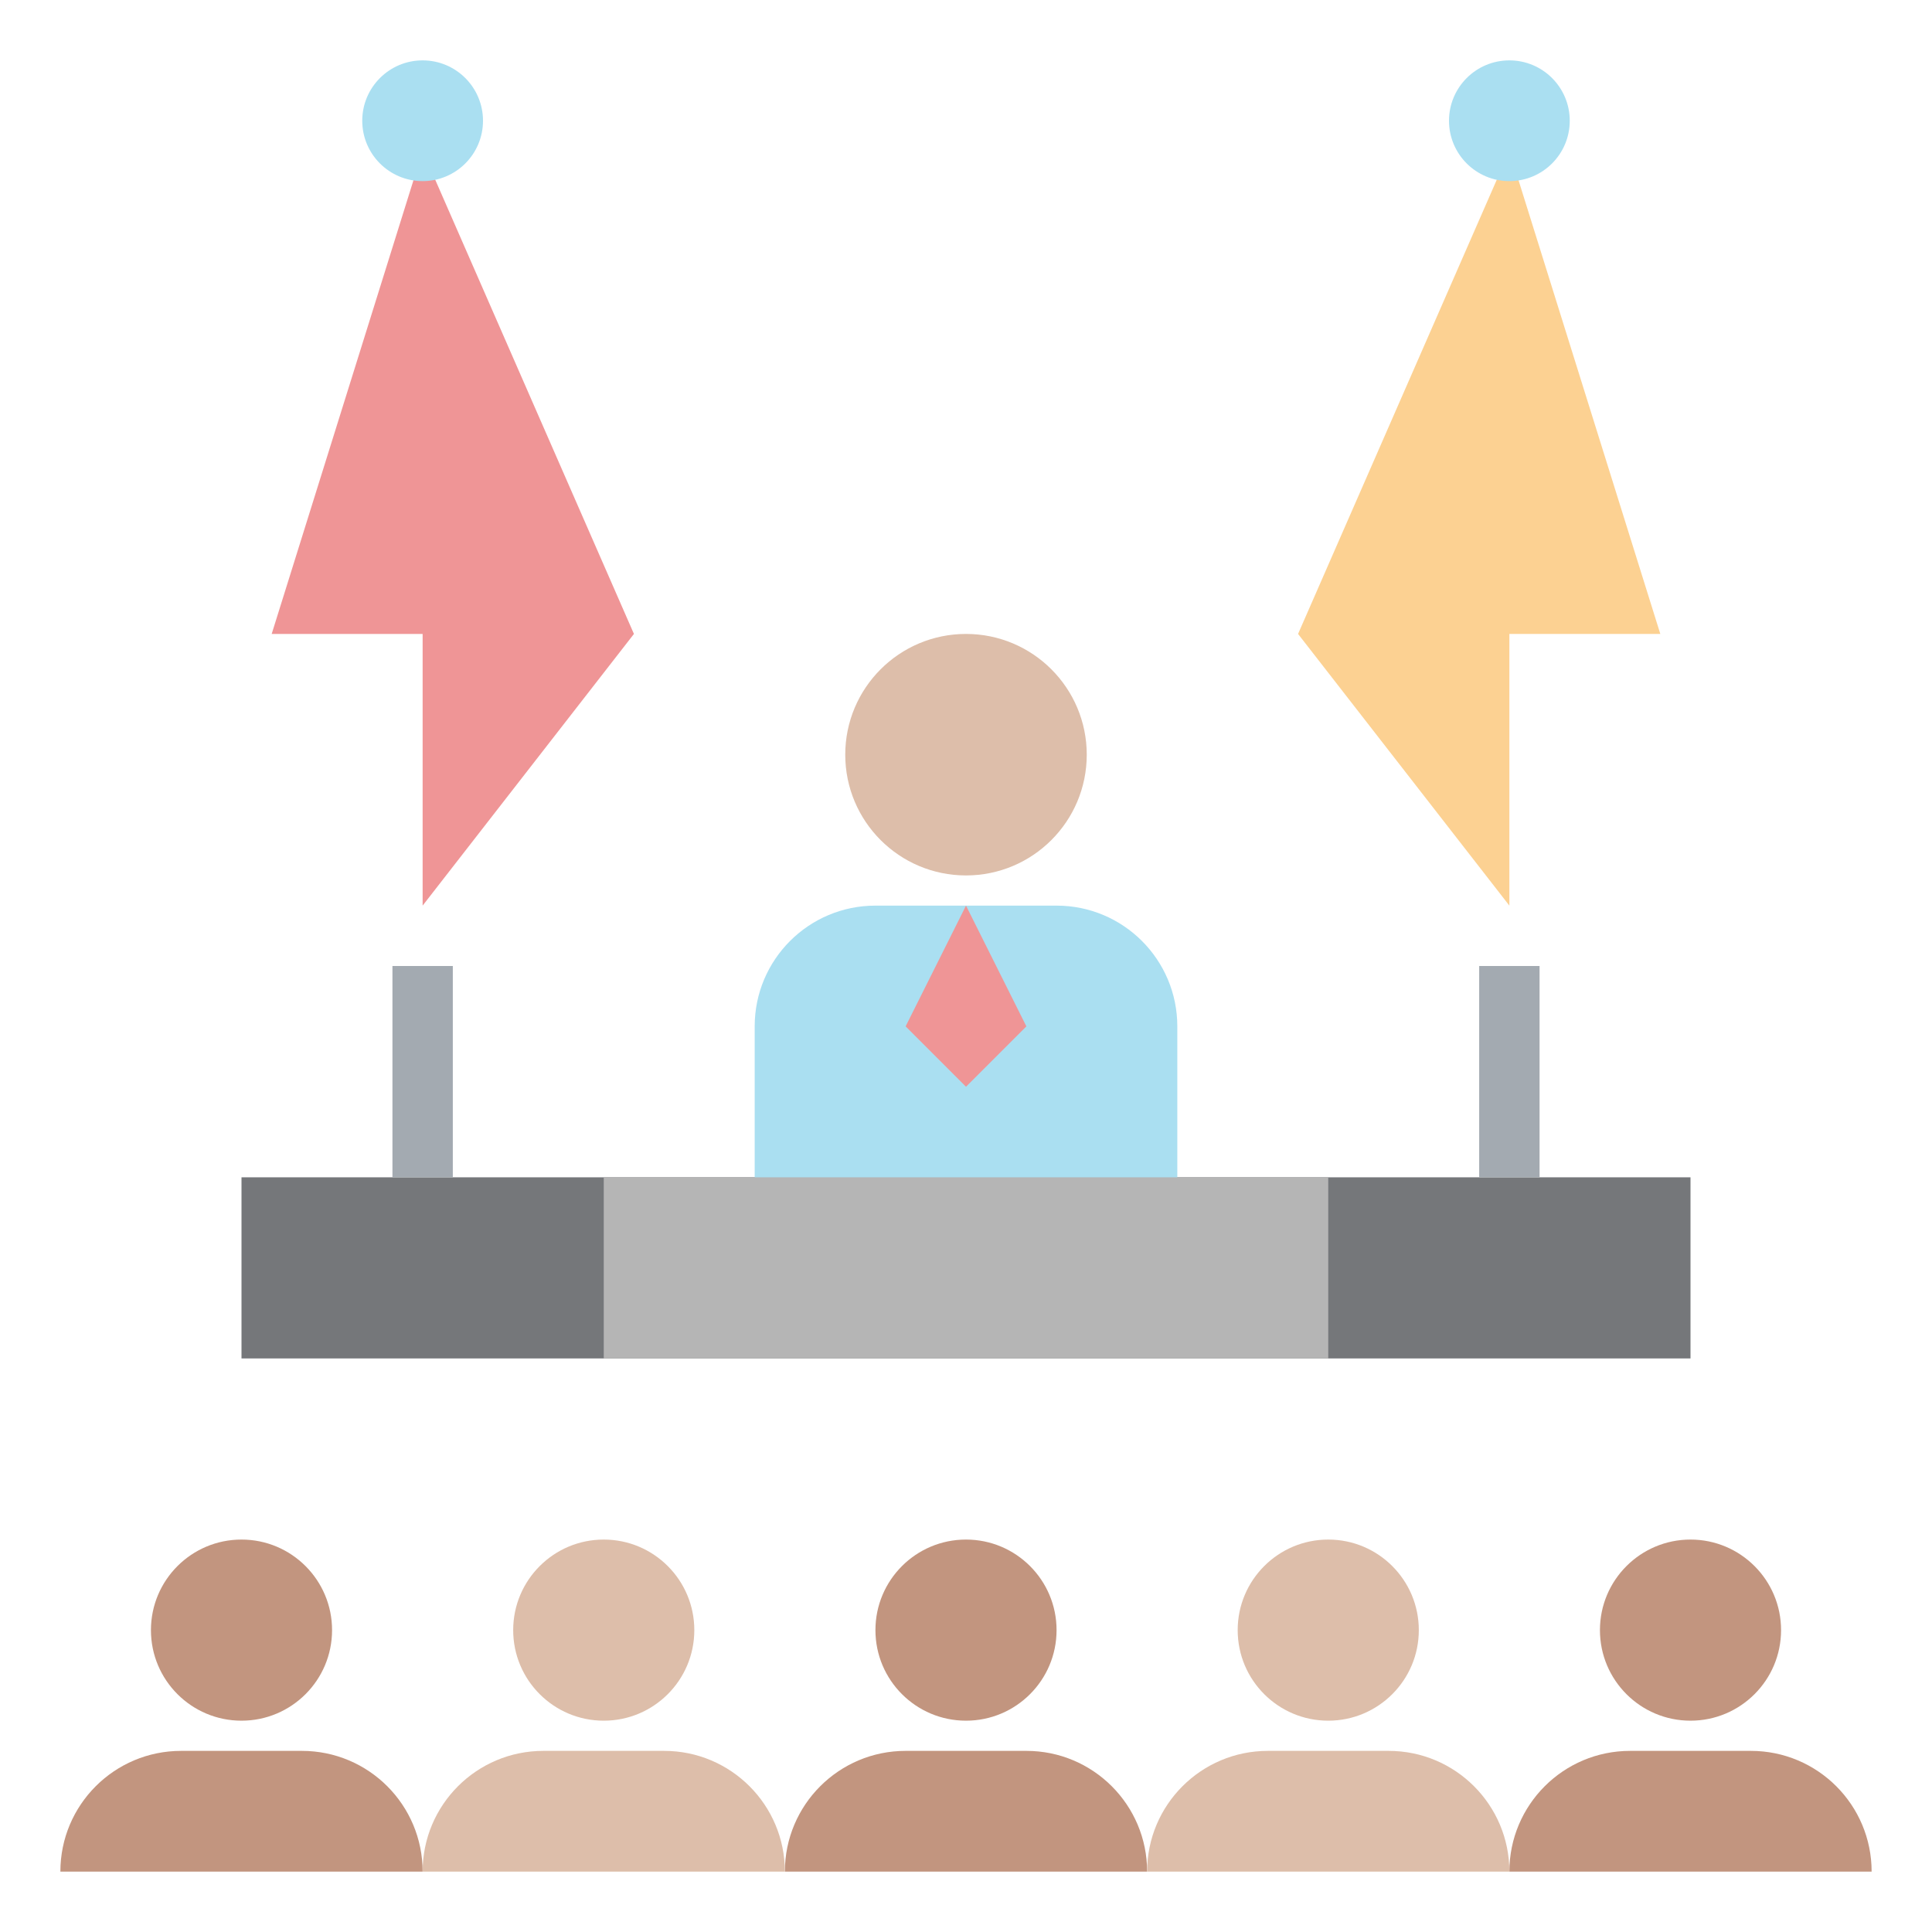<svg id="a" height="512" viewBox="0 0 64 64" width="512" xmlns="http://www.w3.org/2000/svg"><path d="m8 39h48v6h-48z" fill="#75777a"/><path d="m20 39h24v6h-24z" fill="#b5b5b5"/><path d="m25 39v-5c0-2.21 1.79-4 4-4h6c2.21 0 4 1.79 4 4v5" fill="#aadff1"/><circle cx="32" cy="25" fill="#ddbeaa" r="4"/><path d="m50 5 5 16h-5v9l-7-9z" fill="#fcd192"/><circle cx="50" cy="4" fill="#aadff1" r="2"/><path d="m49 32h2v7h-2z" fill="#a3aab1"/><path d="m14 5-5 16h5v9l7-9z" fill="#ef9596"/><circle cx="14" cy="4" fill="#aadff1" r="2"/><path d="m13 32h2v7h-2z" fill="#a3aab1"/><g fill="#c2957f"><circle cx="8" cy="54" r="3"/><path d="m2 62c0-2.21 1.79-4 4-4h4c2.21 0 4 1.79 4 4"/><circle cx="32" cy="54" r="3"/><path d="m26 62c0-2.21 1.79-4 4-4h4c2.21 0 4 1.79 4 4"/><circle cx="56" cy="54" r="3"/><path d="m50 62c0-2.21 1.79-4 4-4h4c2.21 0 4 1.79 4 4"/></g><circle cx="44" cy="54" fill="#ddbeaa" r="3"/><path d="m38 62c0-2.21 1.79-4 4-4h4c2.21 0 4 1.79 4 4" fill="#ddbeaa"/><circle cx="20" cy="54" fill="#ddbeaa" r="3"/><path d="m14 62c0-2.21 1.79-4 4-4h4c2.21 0 4 1.79 4 4" fill="#ddbeaa"/><path d="m34 34-2 2-2-2 2-4z" fill="#ef9596"/></svg>
